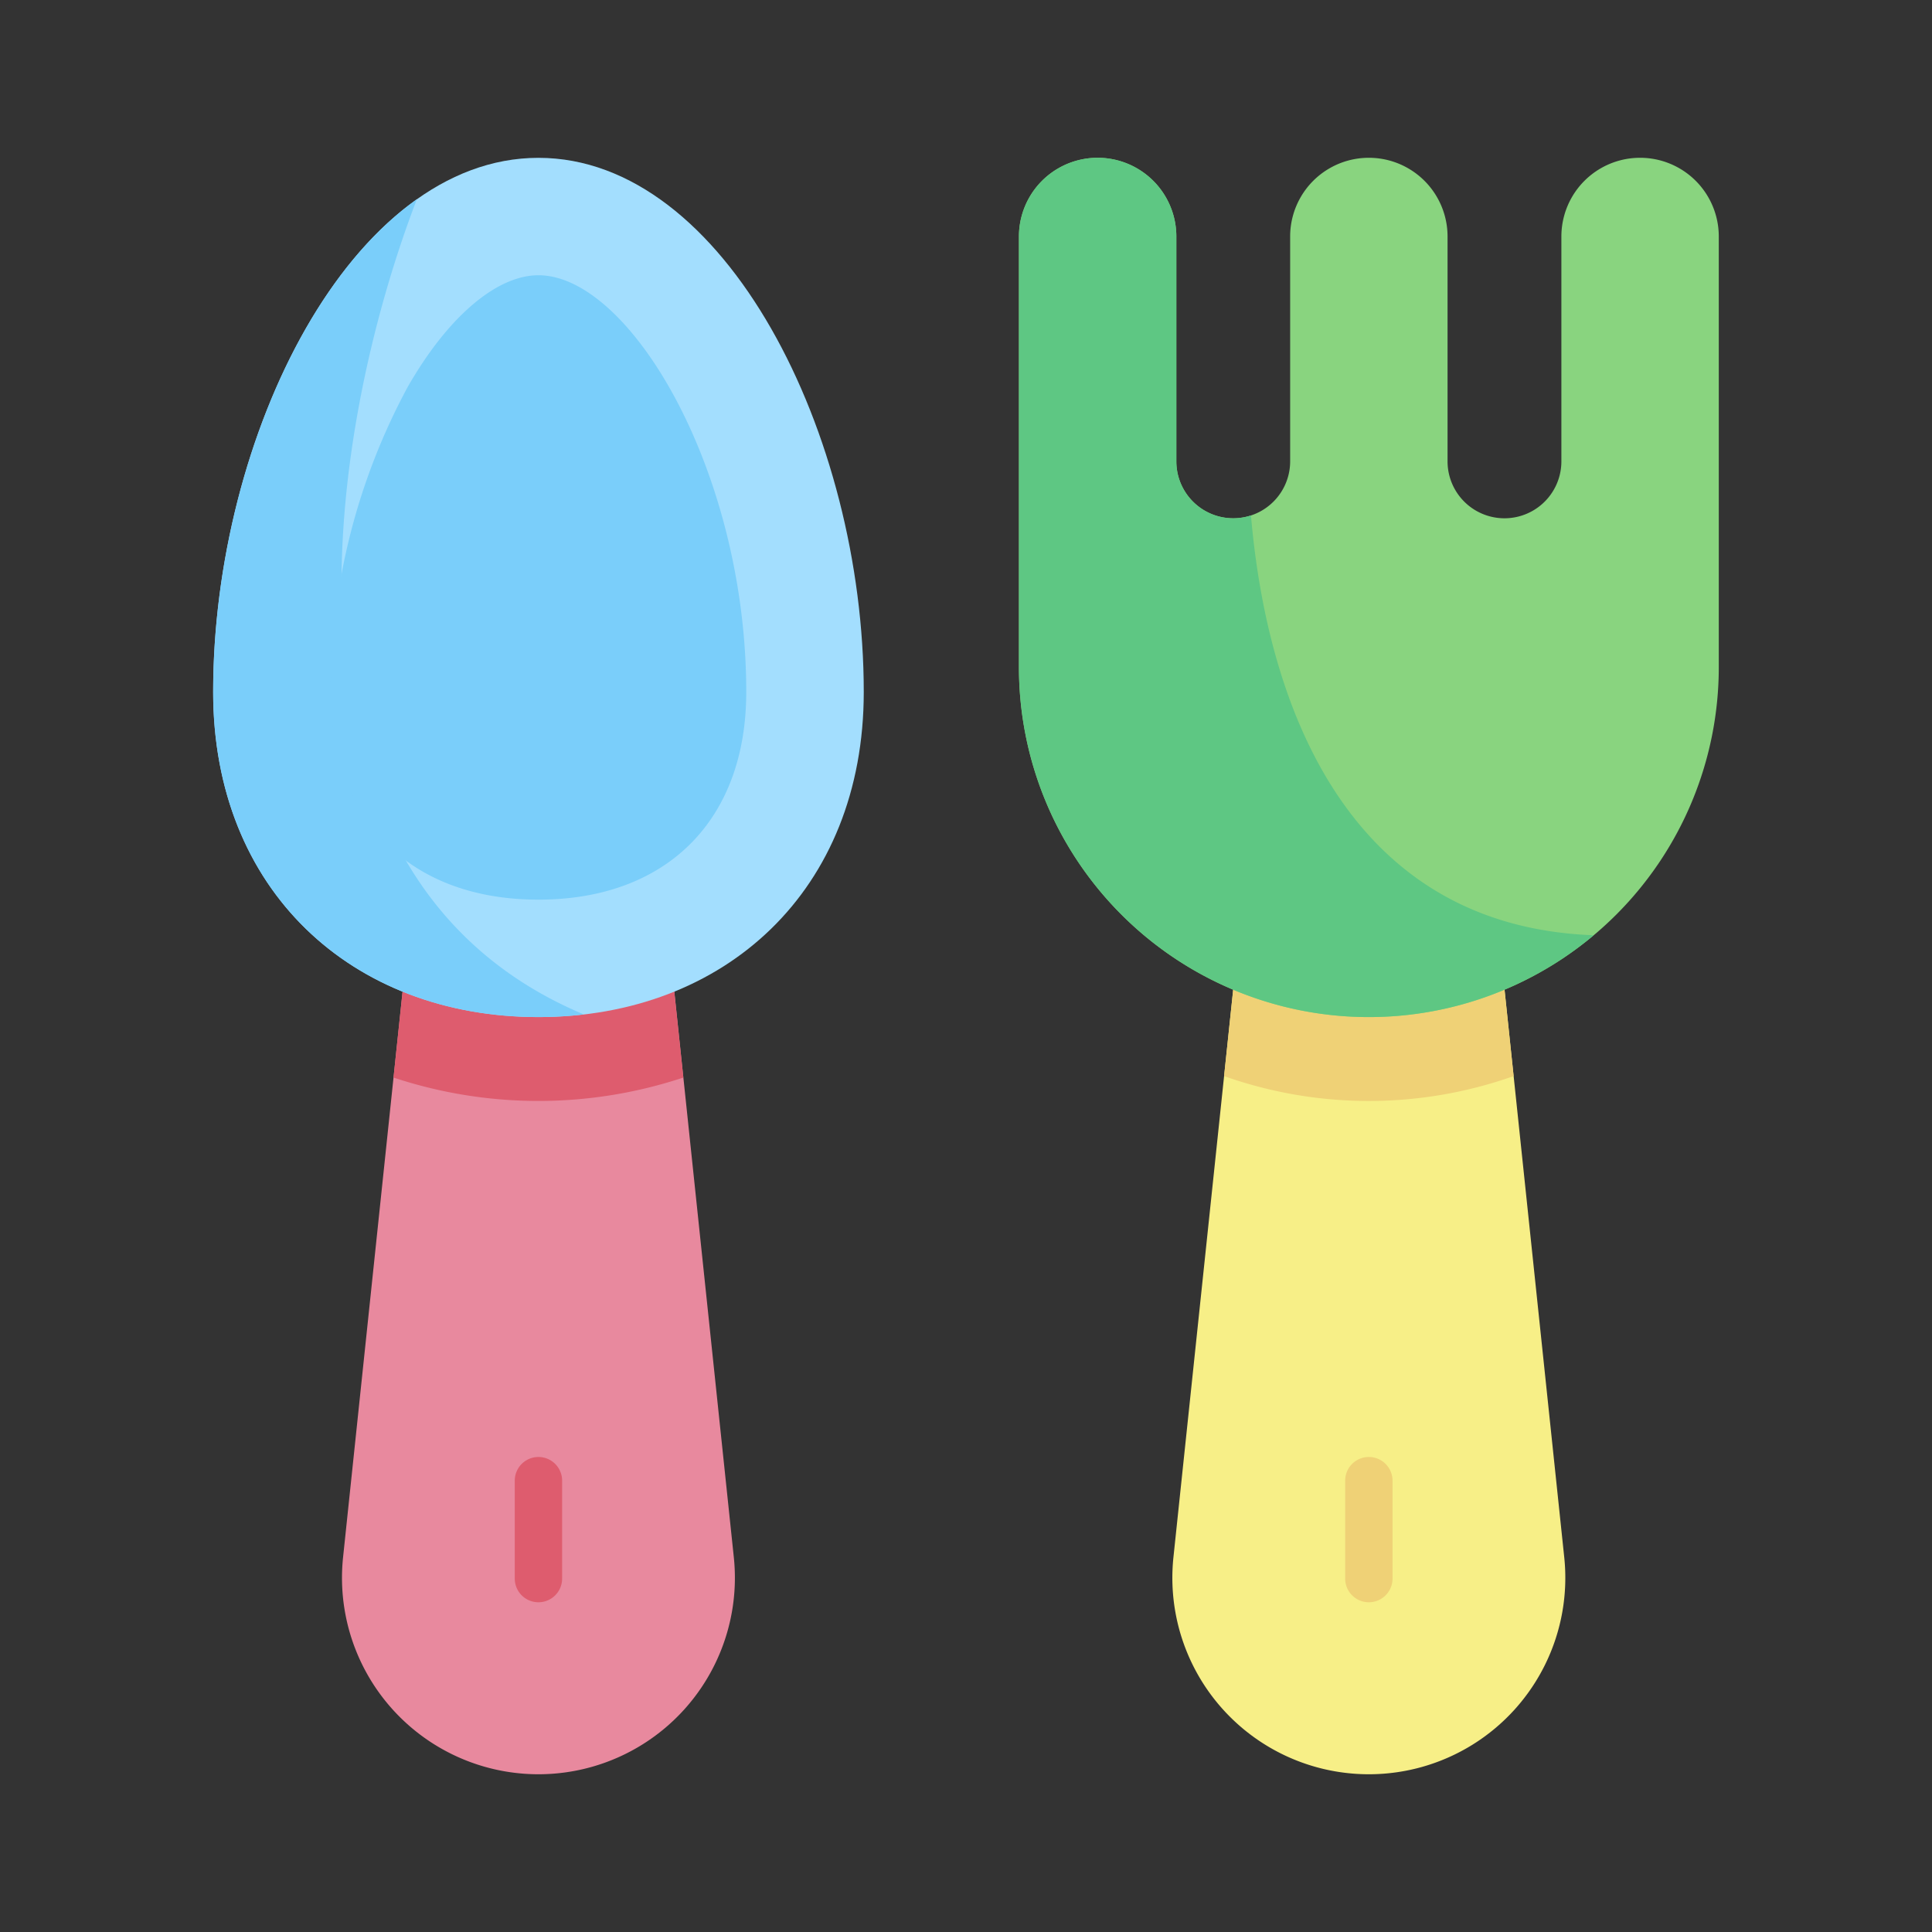 <svg xmlns="http://www.w3.org/2000/svg" width="136" height="136" viewBox="0 0 136 136">
  <rect x="0" y="0" width="136" height="136" fill="#333333" stroke="none"/>
  <g id="qida" transform="translate(-483 -1298)">
    <rect id="Rectangle_2173" data-name="Rectangle 2173" width="136" height="136" transform="translate(483 1298)" fill="none"/>
    <g id="cutlery" transform="translate(480.451 1309.107)">
      <path id="Path_15110" data-name="Path 15110" d="M335.2,307.2a13.829,13.829,0,0,1-13.753-15.275L326,248.677h18.409l4.548,43.246A13.829,13.829,0,0,1,335.2,307.2Z" transform="translate(-236.296 -193.411)" fill="#f7ef87"/>
      <path id="Path_15111" data-name="Path 15111" d="M338.736,248.677l-.986,9.377a30.533,30.533,0,0,0,20.381,0l-.986-9.377Z" transform="translate(-249.033 -193.411)" fill="#efd176"/>
      <path id="Path_15112" data-name="Path 15112" d="M72.176,307.2a13.829,13.829,0,0,1-13.753-15.275l4.548-43.246H81.381l4.548,43.246A13.829,13.829,0,0,1,72.176,307.2Z" transform="translate(-31.724 -193.411)" fill="#e8899e"/>
      <path id="Path_15113" data-name="Path 15113" d="M74.674,258.157a32.409,32.409,0,0,0,20.4,0l-1-9.48H75.671Z" transform="translate(-44.423 -193.411)" fill="#de5c6e"/>
      <path id="Path_15114" data-name="Path 15114" d="M310.951,5.54V21.37a4.006,4.006,0,0,1-8.013,0V5.54a5.54,5.54,0,1,0-11.08,0V21.37a4.006,4.006,0,0,1-8.013,0V5.54a5.54,5.54,0,1,0-11.08,0V35.856a24.633,24.633,0,1,0,49.266,0V5.54a5.54,5.54,0,0,0-11.08,0Z" transform="translate(-198.491 0)" fill="#89d47f"/>
      <path id="Path_15115" data-name="Path 15115" d="M289.1,25.176a4,4,0,0,1-5.251-3.807V5.54a5.54,5.54,0,0,0-11.08,0V35.856a24.629,24.629,0,0,0,40.458,18.872C296.261,54.112,290.3,39.131,289.1,25.176Z" transform="translate(-198.491 0)" fill="#5ec783"/>
      <path id="Path_15116" data-name="Path 15116" d="M40.452,60.488c13.134,0,22.9-8.932,22.9-22.885,0-18.1-9.761-37.6-22.9-37.6s-22.9,19.507-22.9,37.6C17.557,51.557,27.318,60.488,40.452,60.488Z" transform="translate(0)" fill="#a3defe"/>
      <path id="Path_15117" data-name="Path 15117" d="M31.894,13.136c-8.6,6.1-14.336,20.809-14.336,34.684,0,13.953,9.761,22.885,22.9,22.885a27.658,27.658,0,0,0,3.187-.187C20.468,60.786,25.633,29.426,31.894,13.136Z" transform="translate(-0.001 -10.217)" fill="#7acefa"/>
      <path id="Path_15118" data-name="Path 15118" d="M69.383,81.153c-9.023,0-14.628-5.6-14.628-14.618A45.16,45.16,0,0,1,60.187,45.05C63,40.134,66.436,37.2,69.383,37.2c6.448,0,14.628,13.813,14.628,29.337C84.012,75.551,78.406,81.153,69.383,81.153Z" transform="translate(-28.931 -28.931)" fill="#7acefa"/>
      <path id="Path_15119" data-name="Path 15119" d="M377.771,421.748a1.667,1.667,0,0,1-1.667-1.667v-6.893a1.667,1.667,0,1,1,3.334,0v6.893A1.667,1.667,0,0,1,377.771,421.748Z" transform="translate(-278.864 -320.066)" fill="#efd176"/>
      <path id="Path_15120" data-name="Path 15120" d="M114.744,421.748a1.667,1.667,0,0,1-1.667-1.667v-6.893a1.667,1.667,0,1,1,3.334,0v6.893A1.667,1.667,0,0,1,114.744,421.748Z" transform="translate(-74.292 -320.066)" fill="#de5c6e"/>
    </g>
  </g>
</svg>
